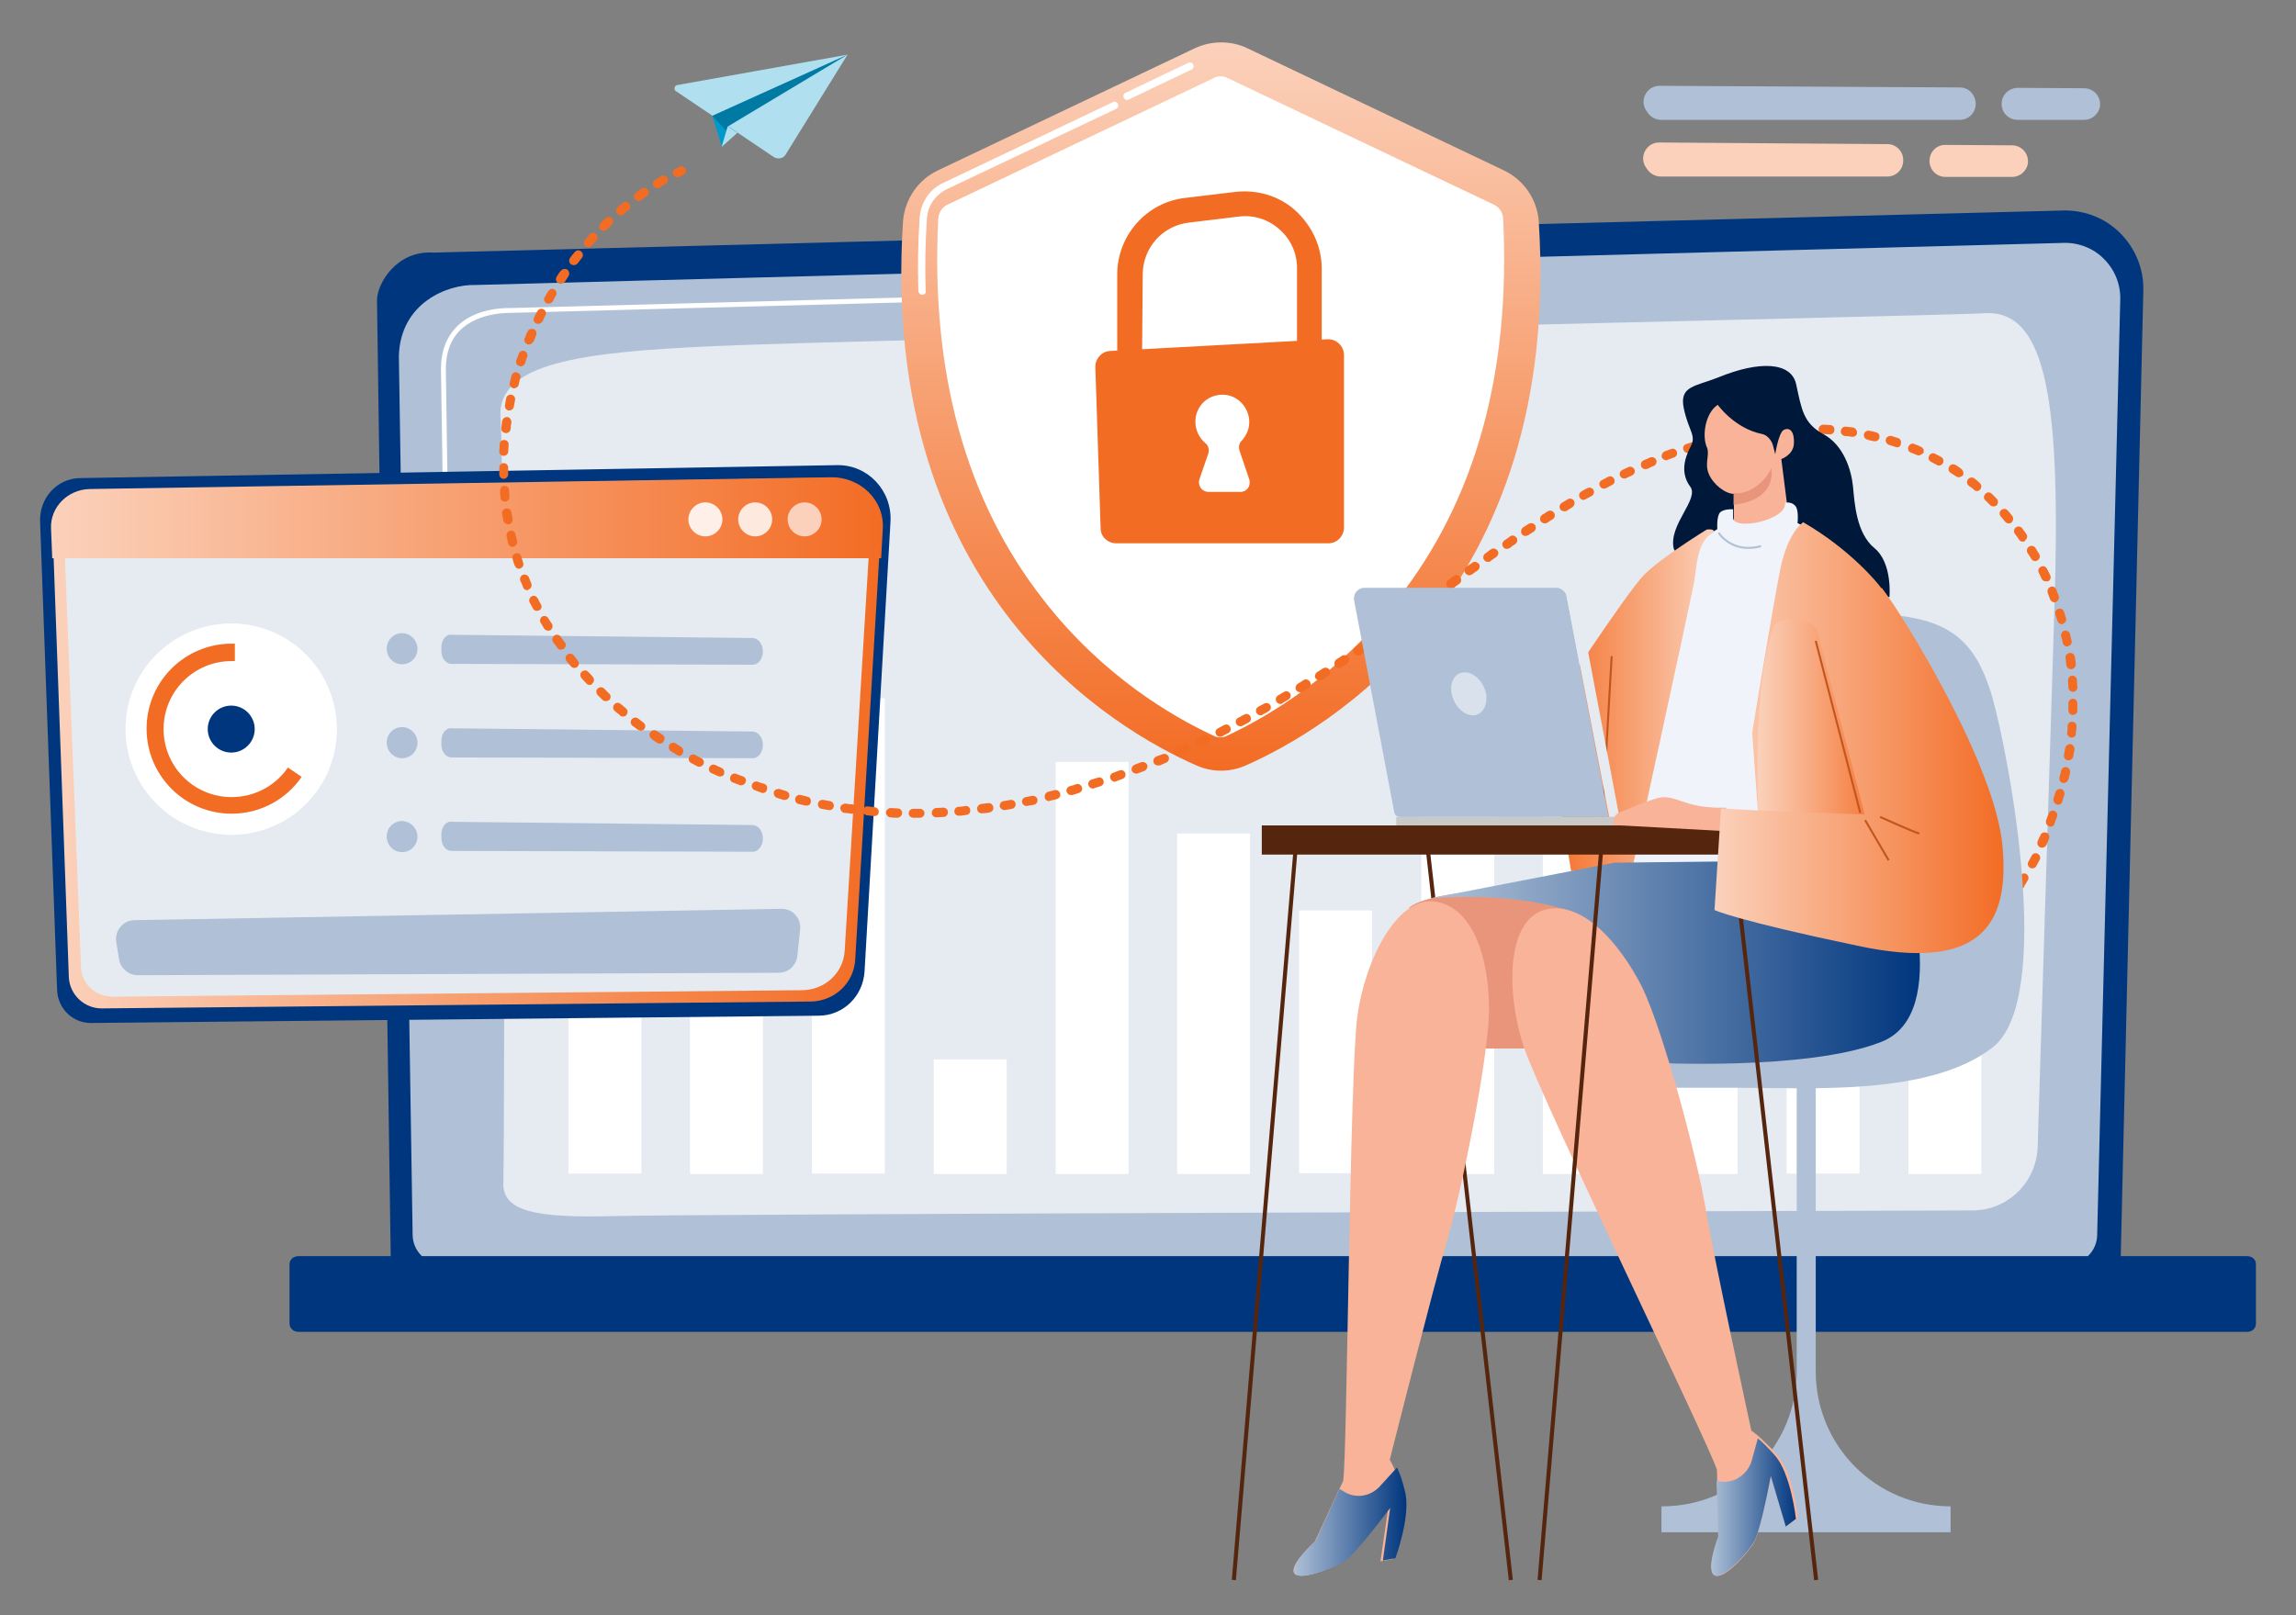 <svg width="567" height="399" viewBox="0 0 567 399" fill="none" xmlns="http://www.w3.org/2000/svg">
<rect x="0" y="0" width="567" height="399" fill="#808080" stroke="none"/>
<path d="M523.7 311.3C523.7 315.5 520.3 318.9 516.1 318.9H104.1C99.9 318.9 96.5 315.5 96.5 311.3L93.1 74.2C93.1 70 98 61.8 107 62.4L509.6 52C514.9 51.9 519.9 53.9 523.6 57.6C527.3 61.3 529.4 66.4 529.3 71.6L523.7 311.3Z" fill="#00367E"/>
<path d="M517.9 305C517.9 309 514.6 312.3 510.6 312.3H109.2C105.2 312.3 101.9 309 101.9 305L98.5 87.9C98.9 74.8 110.5 70.2 117.4 70.4L509.6 60C513.3 59.9 517 61.3 519.6 64C522.3 66.7 523.7 70.3 523.6 74L517.9 305Z" fill="#B0C1D7"/>
<path d="M111.1 201.3C110.8 201.3 110.5 201.1 110.5 200.7L110.3 183.3C110.3 183 110.5 182.7 110.9 182.7C111.2 182.7 111.5 182.9 111.5 183.3L111.7 200.7C111.7 201 111.5 201.3 111.1 201.3Z" fill="white"/>
<path d="M110.5 158.5C110.2 158.5 109.9 158.3 109.9 157.9L108.9 91.1C108.9 86.7 110.3 83.1 113 80.5C117.8 75.8 125.6 76.1 125.9 76.1L249.1 72.8C249.4 72.8 249.7 73 249.7 73.4C249.7 73.7 249.5 74 249.1 74L125.9 77.3C125.6 77.3 118.4 77.1 113.8 81.4C111.3 83.8 110.1 87.1 110.1 91.2L111.1 158C111.1 158.3 110.8 158.5 110.5 158.5Z" fill="white"/>
<path d="M124.3 292.2C124.7 274.4 124.6 116.8 123.6 103.2C122.6 89.6 143.7 87 176.2 85.5C208.7 84 482.7 77.9 489.8 77.4C505.7 76.1 509 99.9 507.3 151.4C506.1 190.2 504.1 253.9 503.2 283.3C502.9 292.1 495.8 299 487.1 299C421.1 299.2 168.4 299.9 151.5 300.4C132.1 300.9 124.1 299.2 124.3 292.2Z" fill="#E6EBF2"/>
<path d="M554.9 310.3H73.7C72.5 310.3 71.5 311.1 71.5 312.3V327C71.5 328 72.4 329 73.7 329H554.9C556.1 329 557.1 328.2 557.1 327V312.3C557.1 311.1 556.2 310.3 554.9 310.3Z" fill="#00367E"/>
<path d="M158.4 211.9H140.4V289.9H158.4V211.9Z" fill="white"/>
<path d="M188.4 238.7H170.4V290H188.4V238.7Z" fill="white"/>
<path d="M218.5 172.5H200.5V289.9H218.5V172.5Z" fill="white"/>
<path d="M248.601 261.7H230.601V290H248.601V261.7Z" fill="white"/>
<path d="M278.7 188.2H260.7V290H278.7V188.2Z" fill="white"/>
<path d="M308.7 205.9H290.7V290H308.7V205.9Z" fill="white"/>
<path d="M338.801 224.9H320.801V289.8H338.801V224.9Z" fill="white"/>
<path d="M369 148.7H351V290H369V148.7Z" fill="white"/>
<path d="M399 163.7H381V290H399V163.7Z" fill="white"/>
<path d="M429.101 186.3H411.101V290H429.101V186.3Z" fill="white"/>
<path d="M459.2 264.3H441.2V289.9H459.2V264.3Z" fill="white"/>
<path d="M489.301 214.6H471.301V290H489.301V214.6Z" fill="white"/>
<path d="M97 155.3C97 155.2 97 155 97.1 154.9L97 155.3Z" fill="#F36C24"/>
<path d="M97 202.4C97 202.3 97 202.1 97.1 202L97 202.4Z" fill="url(#paint0_linear_287_31010)"/>
<path d="M483.999 21.6L409.799 21.2C406.799 21.2 404.899 24.5 406.399 27.1L406.799 27.7C407.499 28.8 408.799 29.6 410.099 29.6H483.999C486.199 29.6 487.899 27.8 487.899 25.7V25.5C487.799 23.4 486.199 21.6 483.999 21.6Z" fill="#B0C1D7"/>
<path d="M494.3 25.6V25.7C494.3 27.9 496.1 29.6 498.2 29.6H514.7C516.5 29.6 518 28.4 518.5 26.7C519.1 24.2 517.3 21.9 514.8 21.8L498.3 21.7C496.1 21.7 494.3 23.5 494.3 25.6Z" fill="#B0C1D7"/>
<path d="M466.1 35.6L409.7 35.2C406.7 35.2 404.8 38.5 406.3 41.1L406.7 41.7C407.4 42.8 408.7 43.6 410 43.6H466.1C468.3 43.6 470 41.8 470 39.7V39.5C470 37.4 468.3 35.6 466.1 35.6Z" fill="#FBD1BB"/>
<path d="M476.5 39.7V39.8C476.5 42 478.3 43.7 480.4 43.7H496.9C498.7 43.7 500.2 42.5 500.7 40.8C501.3 38.3 499.5 36 497 35.9L480.5 35.8C478.3 35.7 476.5 37.5 476.5 39.7Z" fill="#FBD1BB"/>
<path d="M380 54.7C379.6 49.3 376.4 44.5 371.4 42.1L308 11.9C304 10 299.2 10 295.1 11.9L231.6 42.1C226.7 44.4 223.4 49.3 223 54.7C217 147 276.1 180.6 295.5 189.1C299.4 190.8 303.7 190.8 307.6 189.1C326.9 180.6 385.9 147 380 54.7Z" fill="url(#paint1_linear_287_31010)"/>
<path d="M227.7 72.8C227.2 72.8 226.9 72.4 226.8 72C226.6 66.1 226.7 60 227.1 53.8C227.4 50 229.6 46.6 233.1 45.1L274.9 25.2C275.4 25 275.8 25.2 276.1 25.7C276.3 26.2 276.1 26.6 275.6 26.9L233.9 46.7C231 48.1 229.1 50.8 228.9 54C228.5 60.2 228.4 66.2 228.6 72C228.7 72.4 228.3 72.8 227.7 72.8Z" fill="white"/>
<path d="M371.2 54C371.1 52.4 370.2 51.1 368.8 50.5L303.2 19.3C302.1 18.7 300.8 18.7 299.7 19.3L234.1 50.5C232.7 51.1 231.8 52.5 231.7 54C229.8 92 238.5 123.7 257.7 148.2C272.3 167 289.5 177 299.6 181.7C300.7 182.3 302 182.3 303.1 181.7C313.1 177 330.3 167 345 148.2C364.4 123.6 373.1 92 371.2 54Z" fill="white"/>
<path d="M282 92.2H275.9V67.8C275.9 58.2 283.1 50 292.6 48.9L305.1 47.4C310.5 46.8 316 48.4 320 52.1C324 55.8 326.4 60.9 326.4 66.3V87.6H320.3V66.2C320.3 62.5 318.7 59 315.9 56.6C313.2 54.2 309.5 53 305.9 53.5L293.5 55C287 55.8 282.2 61.3 282.2 67.8L282 92.2Z" fill="#F36C24"/>
<path d="M274.1 86.7L327.8 83.8C329.9 83.7 331.9 85.4 331.9 87.7V130.3C331.9 132.4 330.2 134.2 328.1 134.2H275.6C273.6 134.2 271.8 132.6 271.8 130.5L270.5 90.8C270.4 88.6 272.1 86.8 274.1 86.7Z" fill="#F36C24"/>
<path d="M308.5 118.4L306.1 111.3C305.8 110.5 306 109.5 306.6 108.9C307.8 107.6 308.6 105.9 308.5 103.9C308.3 100.5 305.6 97.6 302.1 97.5C298.2 97.4 295.2 100.4 295.2 104.2C295.2 106.3 296.2 108.2 297.6 109.4C298.4 110 298.7 111.1 298.4 112L296.2 118.4C295.7 119.9 296.8 121.5 298.4 121.5H306.2C307.9 121.6 309 120 308.5 118.4Z" fill="white"/>
<path d="M278.299 24.7C277.899 24.7 277.699 24.5 277.499 24.1C277.299 23.6 277.499 23.1 277.999 22.9L293.499 15.5C293.999 15.3 294.5 15.5 294.7 16C294.9 16.5 294.7 17 294.2 17.2L278.7 24.6C278.5 24.6 278.399 24.7 278.299 24.7Z" fill="white"/>
<path d="M19.7 118.1L206.8 114.9C214.3 114.8 220.4 121.2 219.9 129L213.5 240C213.1 246.1 208.3 250.8 202.3 250.9L22.4 252.7C18 252.7 14.3 249.2 14.1 244.6L9.9 128.8C9.7 123 14.1 118.2 19.7 118.1Z" fill="#00367E"/>
<path d="M13 131.1C12.8 125.6 17.1 121.1 22.5 121L204.7 118C212 117.9 217.9 124 217.5 131.4L211.2 237C210.9 242.8 206.1 247.3 200.3 247.4L25.1 249.1C20.8 249.1 17.2 245.7 17 241.4L13 131.1Z" fill="url(#paint2_linear_287_31010)"/>
<path d="M15.9 134.4C15.7 129.2 19.9 124.9 25.2 124.8L202.3 121.9C209.4 121.8 215.2 127.6 214.7 134.6L208.6 234.8C208.3 240.3 203.7 244.6 198 244.6L27.8 246.2C23.6 246.2 20.1 243 20 238.9L15.9 134.4Z" fill="#E6EBF2"/>
<path d="M205.2 117.9L22.201 120.8C16.701 120.9 12.4 125.3 12.601 130.5L12.9 137.9H217.6L218 130.7C218.5 123.7 212.6 117.8 205.2 117.9Z" fill="url(#paint3_linear_287_31010)"/>
<path d="M198.7 132.5C196.4 132.5 194.5 130.6 194.5 128.3C194.5 126 196.4 124.1 198.7 124.1C201 124.1 202.9 126 202.9 128.3C202.9 130.6 201 132.5 198.7 132.5Z" fill="#FBD1BB"/>
<path d="M186.5 132.5C184.2 132.5 182.3 130.6 182.3 128.3C182.3 126 184.2 124.1 186.5 124.1C188.8 124.1 190.7 126 190.7 128.3C190.7 130.6 188.8 132.5 186.5 132.5Z" fill="#FDE9DE"/>
<path d="M174.2 132.5C171.9 132.5 170 130.6 170 128.3C170 126 171.9 124.1 174.2 124.1C176.5 124.1 178.4 126 178.4 128.3C178.4 130.6 176.5 132.5 174.2 132.5Z" fill="#FEF0E9"/>
<path d="M82.5 186.1C85.8 172.1 77.1 158 63.1 154.7C49.1 151.4 35 160.1 31.7 174.1C28.4 188.1 37.1 202.2 51.1 205.5C65.1 208.9 79.2 200.2 82.5 186.1Z" fill="white"/>
<path d="M57.1 185.9C60.3 185.9 62.9 183.3 62.9 180.1C62.9 176.9 60.3 174.3 57.1 174.3C53.9 174.3 51.3 176.9 51.3 180.1C51.3 183.3 53.9 185.9 57.1 185.9Z" fill="#00367E"/>
<path d="M71.1 189.6C68.1 194 63 196.9 57.2 196.9C47.9 196.9 40.4 189.4 40.4 180.1C40.4 170.8 47.9 163.3 57.2 163.3C57.5 163.3 57.8 163.3 58 163.3V159C57.7 159 57.4 159 57.2 159C45.6 159 36.2 168.4 36.2 180C36.2 191.6 45.6 201 57.2 201C64.4 201 70.7 197.4 74.5 191.9L71.1 189.6Z" fill="#F36C24"/>
<path d="M103.1 160.3C103.1 162.4 101.4 164.1 99.3 164.1C97.2 164.1 95.5 162.4 95.5 160.2C95.5 158.1 97.2 156.4 99.3 156.4C101.4 156.4 103.1 158.2 103.1 160.3Z" fill="#B0C1D7"/>
<path d="M103.1 183.5C103.1 185.6 101.4 187.3 99.3 187.3C97.2 187.3 95.5 185.6 95.5 183.4C95.5 181.3 97.2 179.6 99.3 179.6C101.4 179.6 103.1 181.4 103.1 183.5Z" fill="#B0C1D7"/>
<path d="M95.9 183.2C95.9 183.1 95.9 182.9 96 182.8L95.9 183.2Z" fill="#F36C24"/>
<path d="M103.1 206.7C103.1 208.8 101.4 210.5 99.3 210.5C97.2 210.5 95.5 208.8 95.5 206.6C95.5 204.5 97.2 202.8 99.3 202.8C101.4 202.9 103.1 204.6 103.1 206.7Z" fill="#B0C1D7"/>
<path d="M109 160.1V160.8C109 162.6 110.1 164 111.5 164L185.9 164.2C187.3 164.2 188.4 162.7 188.4 160.9C188.4 159.1 187.3 157.7 185.9 157.6L111.5 156.8C110.1 156.6 108.9 158.2 109 160.1Z" fill="#B0C1D7"/>
<path d="M109 183.2V183.9C109 185.7 110.1 187.1 111.5 187.1L185.9 187.3C187.3 187.3 188.4 185.8 188.4 184C188.4 182.2 187.3 180.8 185.9 180.7L111.5 179.9C110.1 179.7 108.9 181.3 109 183.2Z" fill="#B0C1D7"/>
<path d="M109 206.3V207C109 208.8 110.1 210.2 111.5 210.2L185.9 210.4C187.3 210.4 188.4 208.9 188.4 207.1C188.4 205.3 187.3 203.9 185.9 203.8L111.5 203C110.1 202.8 108.9 204.4 109 206.3Z" fill="#B0C1D7"/>
<path d="M197.6 229.6C197.9 226.8 195.7 224.4 192.9 224.5L33.2 227.3C30.4 227.3 28.3 229.9 28.7 232.6L29.4 237C29.8 239.2 31.7 240.9 34 240.9L192.3 240.3C194.7 240.3 196.6 238.5 196.9 236.2L197.6 229.6Z" fill="#B0C1D7"/>
<path d="M496.1 224.3C495.9 224.3 495.7 224.2 495.5 224.1C495 223.8 494.8 223.1 495.2 222.5C495.5 222 495.8 221.6 496.1 221.1C496.4 220.6 497.1 220.4 497.7 220.8C498.2 221.1 498.4 221.8 498 222.4C497.7 222.9 497.4 223.4 497.1 223.8C496.9 224.1 496.5 224.3 496.1 224.3ZM499.1 219.5C498.9 219.5 498.7 219.4 498.5 219.3C498 219 497.8 218.3 498.1 217.8C498.4 217.3 498.7 216.8 498.9 216.3C499.2 215.8 499.9 215.6 500.4 215.9C500.9 216.2 501.1 216.9 500.8 217.4C500.5 217.9 500.2 218.4 499.9 218.9C499.9 219.3 499.5 219.5 499.1 219.5ZM501.9 214.5C501.7 214.5 501.5 214.5 501.4 214.4C500.8 214.1 500.6 213.4 500.9 212.9C501.2 212.4 501.4 211.9 501.7 211.4C502 210.8 502.7 210.6 503.2 210.9C503.8 211.2 504 211.9 503.7 212.4C503.4 212.9 503.2 213.4 502.9 213.9C502.7 214.3 502.3 214.5 501.9 214.5ZM504.3 209.4C504.1 209.4 504 209.4 503.8 209.3C503.2 209 503 208.4 503.2 207.8C503.4 207.3 503.6 206.8 503.9 206.3C504.1 205.7 504.8 205.5 505.4 205.7C506 205.9 506.2 206.6 506 207.2C505.8 207.7 505.6 208.3 505.3 208.8C505.1 209.2 504.7 209.4 504.3 209.4ZM506.4 204.2C506.3 204.2 506.1 204.2 506 204.1C505.4 203.9 505.1 203.2 505.3 202.6C505.5 202.1 505.7 201.5 505.9 201C506.1 200.4 506.8 200.1 507.3 200.3C507.9 200.5 508.2 201.2 508 201.7C507.8 202.2 507.6 202.8 507.4 203.3C507.3 203.9 506.9 204.2 506.4 204.2ZM225.5 202C224.9 202 224.4 201.5 224.4 200.9C224.4 200.3 224.9 199.8 225.5 199.8C226.1 199.8 226.6 199.8 227.2 199.8C227.8 199.8 228.3 200.3 228.3 200.9C228.3 201.5 227.8 202 227.2 202C226.7 202 226.1 202 225.5 202ZM221.6 202C221 202 220.4 202 219.9 201.9C219.3 201.9 218.8 201.3 218.8 200.7C218.8 200.1 219.4 199.6 220 199.6C220.6 199.6 221.1 199.7 221.7 199.7C222.3 199.7 222.8 200.2 222.8 200.9C222.7 201.5 222.2 202 221.6 202ZM231.2 201.9C230.6 201.9 230.1 201.4 230.1 200.8C230.1 200.2 230.6 199.6 231.2 199.6C231.8 199.6 232.3 199.5 232.9 199.5C233.5 199.5 234.1 199.9 234.1 200.6C234.1 201.2 233.7 201.8 233 201.8C232.4 201.8 231.8 201.9 231.2 201.9ZM215.9 201.6C215.2 201.5 214.7 201.5 214.1 201.4C213.5 201.3 213 200.8 213.1 200.2C213.2 199.6 213.7 199.1 214.3 199.2C214.9 199.3 215.4 199.3 216 199.4C216.6 199.5 217.1 200 217 200.6C217 201.2 216.5 201.6 215.9 201.6ZM236.8 201.5C236.2 201.5 235.7 201.1 235.7 200.5C235.6 199.9 236.1 199.3 236.7 199.3C237.3 199.3 237.8 199.2 238.4 199.1C239 199 239.6 199.5 239.6 200.1C239.7 200.7 239.2 201.3 238.6 201.3C238 201.4 237.5 201.5 236.8 201.5ZM210.3 201C210.2 201 210.2 201 210.2 201C209.6 200.9 209.1 200.8 208.5 200.8C207.9 200.7 207.5 200.1 207.5 199.5C207.6 198.9 208.2 198.5 208.8 198.5C209.4 198.6 209.9 198.7 210.5 198.7C211.1 198.8 211.6 199.3 211.5 200C211.4 200.6 210.9 201 210.3 201ZM242.4 200.9C241.8 200.9 241.4 200.5 241.3 199.9C241.2 199.3 241.7 198.7 242.3 198.6C242.9 198.5 243.4 198.5 244 198.4C244.6 198.3 245.2 198.7 245.3 199.4C245.4 200 245 200.6 244.3 200.7C243.7 200.8 243.2 200.9 242.6 200.9C242.5 200.9 242.5 200.9 242.4 200.9ZM204.8 200.1C204.7 200.1 204.7 200.1 204.6 200.1C204 200 203.5 199.9 202.9 199.8C202.3 199.7 201.9 199.1 202 198.5C202.1 197.9 202.7 197.5 203.3 197.6C203.9 197.7 204.4 197.8 205 197.9C205.6 198 206 198.6 205.9 199.2C205.8 199.8 205.3 200.2 204.8 200.1ZM248 200.1C247.5 200.1 247 199.7 246.9 199.2C246.8 198.6 247.2 198 247.8 197.9C248.4 197.8 248.9 197.7 249.5 197.6C250.1 197.5 250.7 197.9 250.8 198.5C250.9 199.1 250.5 199.7 249.9 199.8C249.3 199.9 248.8 200 248.2 200.1C248.1 200.1 248 200.1 248 200.1ZM253.5 199.1C253 199.1 252.5 198.7 252.4 198.2C252.3 197.6 252.7 197 253.3 196.9C253.9 196.8 254.4 196.7 254.9 196.6C255.5 196.5 256.1 196.9 256.2 197.5C256.3 198.1 255.9 198.7 255.3 198.8C254.7 198.9 254.2 199 253.5 199.1C253.7 199.1 253.6 199.1 253.5 199.1ZM199.2 199C199.1 199 199 199 198.9 199C198.3 198.9 197.8 198.7 197.2 198.6C196.6 198.5 196.2 197.8 196.4 197.2C196.5 196.6 197.2 196.2 197.8 196.4C198.3 196.5 198.9 196.7 199.4 196.8C200 196.9 200.4 197.5 200.2 198.2C200.2 198.7 199.7 199 199.2 199ZM508.2 198.8C508.1 198.8 508 198.8 507.9 198.7C507.3 198.5 507 197.9 507.1 197.3C507.3 196.8 507.4 196.2 507.6 195.7C507.8 195.1 508.4 194.8 509 194.9C509.6 195.1 509.9 195.7 509.8 196.3C509.6 196.9 509.5 197.4 509.3 197.9C509.2 198.5 508.7 198.8 508.2 198.8ZM259.1 197.9C258.6 197.9 258.1 197.6 258 197C257.9 196.4 258.2 195.8 258.8 195.6C259.3 195.5 259.9 195.3 260.4 195.2C261 195 261.6 195.4 261.8 196C262 196.6 261.6 197.2 261 197.4C260.4 197.5 259.9 197.7 259.3 197.8C259.2 197.8 259.1 197.9 259.1 197.9ZM193.8 197.6C193.7 197.6 193.6 197.6 193.5 197.6C193 197.4 192.4 197.3 191.9 197.1C191.3 196.9 191 196.3 191.1 195.7C191.2 195.1 191.9 194.8 192.5 194.9C193 195.1 193.6 195.2 194.1 195.4C194.7 195.6 195.1 196.2 194.9 196.8C194.7 197.3 194.3 197.6 193.8 197.6ZM264.5 196.4C264 196.4 263.6 196.1 263.4 195.6C263.2 195 263.6 194.4 264.2 194.2C264.7 194.1 265.3 193.9 265.8 193.7C266.4 193.5 267 193.9 267.2 194.5C267.4 195.1 267 195.7 266.4 195.9C265.9 196.1 265.3 196.2 264.8 196.4C264.7 196.4 264.6 196.4 264.5 196.4ZM188.4 195.9C188.3 195.9 188.2 195.9 188 195.8C187.5 195.6 186.9 195.4 186.4 195.2C185.8 195 185.5 194.3 185.7 193.8C185.9 193.2 186.6 192.9 187.1 193.1C187.6 193.3 188.2 193.5 188.7 193.6C189.3 193.8 189.6 194.4 189.4 195C189.3 195.6 188.8 195.9 188.4 195.9ZM269.9 194.8C269.4 194.8 269 194.5 268.8 194C268.6 193.4 268.9 192.8 269.5 192.6C270 192.4 270.6 192.3 271.1 192.1C271.7 191.9 272.3 192.2 272.5 192.8C272.7 193.4 272.4 194 271.8 194.2C271.3 194.4 270.7 194.5 270.2 194.7C270.2 194.8 270.1 194.8 269.9 194.8ZM183 194C182.9 194 182.7 194 182.6 193.9C182.1 193.7 181.5 193.5 181 193.3C180.4 193.1 180.1 192.4 180.4 191.8C180.6 191.2 181.3 190.9 181.9 191.2C182.4 191.4 182.9 191.6 183.5 191.8C184.1 192 184.4 192.7 184.1 193.3C183.9 193.7 183.5 194 183 194ZM509.7 193.4C509.6 193.4 509.5 193.4 509.4 193.4C508.8 193.3 508.4 192.6 508.6 192C508.7 191.5 508.9 190.9 509 190.4C509.1 189.8 509.7 189.4 510.3 189.5C510.9 189.6 511.3 190.2 511.2 190.8C511.1 191.4 511 191.9 510.8 192.5C510.7 193 510.2 193.4 509.7 193.4ZM275.3 193.1C274.8 193.1 274.4 192.8 274.2 192.3C274 191.7 274.3 191.1 274.9 190.9C275.4 190.7 276 190.5 276.5 190.3C277.1 190.1 277.7 190.4 277.9 191C278.1 191.6 277.8 192.2 277.2 192.4C276.7 192.6 276.1 192.8 275.6 193C275.6 193.1 275.4 193.1 275.3 193.1ZM177.8 191.8C177.6 191.8 177.5 191.8 177.3 191.7C176.8 191.5 176.3 191.2 175.7 191C175.1 190.7 174.9 190.1 175.2 189.5C175.5 188.9 176.1 188.7 176.7 189C177.2 189.2 177.7 189.5 178.2 189.7C178.8 190 179 190.6 178.8 191.2C178.7 191.6 178.3 191.8 177.8 191.8ZM280.6 191.1C280.1 191.1 279.7 190.8 279.5 190.4C279.3 189.8 279.6 189.2 280.2 188.9C280.7 188.7 281.2 188.5 281.8 188.3C282.4 188.1 283 188.4 283.3 188.9C283.5 189.5 283.2 190.1 282.7 190.4C282.2 190.6 281.6 190.8 281.1 191C280.9 191.1 280.8 191.1 280.6 191.1ZM172.7 189.4C172.5 189.4 172.4 189.4 172.2 189.3C171.7 189 171.2 188.8 170.7 188.5C170.1 188.2 169.9 187.5 170.2 187C170.5 186.4 171.2 186.2 171.7 186.5C172.2 186.8 172.7 187 173.2 187.3C173.8 187.6 174 188.3 173.7 188.8C173.5 189.2 173.1 189.4 172.7 189.4ZM285.9 189.1C285.5 189.1 285 188.8 284.9 188.4C284.7 187.8 284.9 187.2 285.5 186.9C286 186.7 286.5 186.5 287.1 186.3C287.7 186.1 288.3 186.3 288.6 186.9C288.8 187.5 288.6 188.1 288 188.4C287.5 188.6 287 188.8 286.4 189.1C286.2 189 286 189.1 285.9 189.1ZM510.8 187.8C510.7 187.8 510.7 187.8 510.6 187.8C510 187.7 509.6 187.1 509.7 186.5C509.8 185.9 509.9 185.4 510 184.8C510.1 184.2 510.7 183.8 511.3 183.8C511.9 183.9 512.3 184.5 512.3 185.1C512.2 185.7 512.1 186.2 512 186.8C511.9 187.4 511.4 187.8 510.8 187.8ZM291.1 186.9C290.7 186.9 290.3 186.6 290.1 186.2C289.8 185.6 290.1 185 290.7 184.7C291.2 184.5 291.7 184.2 292.2 184C292.8 183.7 293.4 184 293.7 184.6C294 185.2 293.7 185.8 293.1 186.1C292.6 186.3 292.1 186.6 291.5 186.8C291.4 186.8 291.2 186.9 291.1 186.9ZM167.8 186.7C167.6 186.7 167.4 186.7 167.2 186.5C166.7 186.2 166.2 185.9 165.7 185.6C165.2 185.3 165 184.6 165.3 184C165.6 183.5 166.3 183.3 166.8 183.6C167.3 183.9 167.8 184.2 168.2 184.5C168.7 184.8 168.9 185.5 168.6 186C168.5 186.5 168.1 186.7 167.8 186.7ZM296.2 184.5C295.8 184.5 295.4 184.3 295.2 183.9C294.9 183.3 295.2 182.7 295.7 182.4C296.2 182.2 296.7 181.9 297.2 181.7C297.8 181.4 298.4 181.7 298.7 182.2C299 182.8 298.7 183.4 298.2 183.7C297.7 183.9 297.2 184.2 296.7 184.4C296.5 184.5 296.4 184.5 296.2 184.5ZM162.9 183.7C162.7 183.7 162.5 183.6 162.3 183.5C161.8 183.2 161.3 182.9 160.9 182.5C160.4 182.1 160.2 181.4 160.6 180.9C161 180.4 161.7 180.2 162.2 180.6C162.7 180.9 163.1 181.2 163.6 181.5C164.1 181.8 164.3 182.5 163.9 183.1C163.7 183.5 163.3 183.7 162.9 183.7ZM511.6 182.2H511.5C510.9 182.1 510.4 181.6 510.5 181C510.6 180.4 510.6 179.9 510.6 179.3C510.6 178.7 511.2 178.2 511.8 178.3C512.4 178.3 512.9 178.9 512.8 179.5C512.8 180.1 512.7 180.6 512.6 181.2C512.7 181.8 512.2 182.2 511.6 182.2ZM301.3 182C300.9 182 300.5 181.8 300.3 181.4C300 180.8 300.2 180.2 300.8 179.9C301.3 179.6 301.8 179.4 302.3 179.1C302.9 178.8 303.5 179 303.8 179.6C304.1 180.2 303.9 180.8 303.3 181.1C302.8 181.4 302.3 181.6 301.8 181.9C301.6 182 301.5 182 301.3 182ZM158.3 180.5C158.1 180.5 157.8 180.4 157.6 180.3C157.1 180 156.7 179.6 156.2 179.3C155.7 178.9 155.6 178.2 156 177.7C156.4 177.2 157.1 177.1 157.6 177.5C158 177.8 158.5 178.2 158.9 178.5C159.4 178.9 159.5 179.6 159.1 180.1C159 180.3 158.6 180.5 158.3 180.5ZM306.3 179.4C305.9 179.4 305.5 179.2 305.3 178.8C305 178.2 305.2 177.6 305.8 177.3C306.3 177 306.8 176.8 307.3 176.5C307.8 176.2 308.5 176.4 308.8 177C309.1 177.6 308.9 178.2 308.3 178.5C307.8 178.8 307.3 179 306.8 179.3C306.7 179.4 306.5 179.4 306.3 179.4ZM153.8 177C153.5 177 153.3 176.9 153.1 176.7C152.7 176.3 152.2 176 151.8 175.6C151.3 175.2 151.3 174.5 151.7 174C152.1 173.5 152.8 173.5 153.3 173.9C153.7 174.3 154.2 174.6 154.6 175C155.1 175.4 155.1 176.1 154.7 176.6C154.5 176.9 154.2 177 153.8 177ZM311.3 176.7C310.9 176.7 310.5 176.5 310.3 176.1C310 175.6 310.2 174.9 310.7 174.6C311.2 174.3 311.7 174.1 312.2 173.8C312.7 173.5 313.4 173.7 313.7 174.2C314 174.7 313.8 175.4 313.3 175.7C312.8 176 312.3 176.3 311.8 176.5C311.7 176.7 311.5 176.7 311.3 176.7ZM511.9 176.6C511.2 176.6 510.8 176.1 510.8 175.4C510.8 174.8 510.8 174.3 510.8 173.7C510.8 173.1 511.3 172.6 511.9 172.6C512.5 172.6 513 173.1 513 173.7C513 174.3 513 174.8 513 175.4C513.1 176.1 512.5 176.6 511.9 176.6ZM316.2 173.9C315.8 173.9 315.4 173.7 315.2 173.3C314.9 172.8 315.1 172.1 315.6 171.8C316.1 171.5 316.6 171.2 317.1 170.9C317.6 170.6 318.3 170.8 318.6 171.3C318.9 171.8 318.7 172.5 318.2 172.8C317.7 173.1 317.2 173.4 316.7 173.7C316.6 173.9 316.4 173.9 316.2 173.9ZM149.6 173.2C149.3 173.2 149 173.1 148.8 172.9C148.4 172.5 148 172.1 147.6 171.7C147.2 171.3 147.1 170.5 147.6 170.1C148 169.7 148.7 169.6 149.2 170.1C149.6 170.5 150 170.9 150.4 171.3C150.9 171.7 150.9 172.4 150.5 172.9C150.2 173.1 149.9 173.2 149.6 173.2ZM321.1 171C320.7 171 320.3 170.8 320.1 170.5C319.8 170 319.9 169.3 320.5 168.9C321 168.6 321.5 168.3 321.9 168C322.4 167.7 323.1 167.8 323.5 168.4C323.8 168.9 323.7 169.6 323.1 170C322.6 170.3 322.1 170.6 321.6 170.9C321.5 171 321.3 171 321.1 171ZM511.9 170.9C511.3 170.9 510.8 170.4 510.8 169.8C510.8 169.2 510.7 168.7 510.7 168.1C510.7 167.5 511.1 166.9 511.7 166.9C512.3 166.9 512.9 167.3 512.9 168C512.9 168.6 513 169.1 513 169.7C513.1 170.3 512.6 170.9 511.9 170.9ZM145.6 169.2C145.3 169.2 145 169.1 144.8 168.8C144.4 168.4 144 168 143.6 167.5C143.2 167 143.2 166.3 143.7 165.9C144.2 165.5 144.9 165.5 145.3 166C145.7 166.4 146.1 166.8 146.4 167.2C146.8 167.7 146.8 168.4 146.3 168.8C146.2 169.1 145.9 169.2 145.6 169.2ZM325.9 168.1C325.5 168.1 325.2 167.9 324.9 167.6C324.6 167.1 324.7 166.4 325.3 166C325.8 165.7 326.3 165.4 326.7 165.1C327.2 164.8 327.9 164.9 328.3 165.4C328.6 165.9 328.5 166.6 328 167C327.5 167.3 327 167.6 326.6 167.9C326.3 168 326.1 168.1 325.9 168.1ZM511.4 165.3C510.8 165.3 510.4 164.9 510.3 164.3C510.2 163.7 510.2 163.2 510.1 162.6C510 162 510.4 161.4 511.1 161.3C511.7 161.2 512.3 161.6 512.4 162.3C512.5 162.9 512.6 163.4 512.6 164C512.7 164.6 512.2 165.2 511.6 165.3C511.5 165.3 511.5 165.3 511.4 165.3ZM330.6 165C330.2 165 329.9 164.8 329.7 164.5C329.4 164 329.5 163.3 330 162.9C330.5 162.6 330.9 162.3 331.4 162C331.9 161.7 332.6 161.8 333 162.3C333.3 162.8 333.2 163.5 332.7 163.9C332.2 164.2 331.8 164.5 331.3 164.8C331 165 330.8 165 330.6 165ZM141.9 165C141.6 165 141.2 164.9 141 164.6C140.6 164.2 140.3 163.7 139.9 163.3C139.5 162.8 139.6 162.1 140.1 161.7C140.6 161.3 141.3 161.4 141.7 161.9C142 162.3 142.4 162.8 142.7 163.2C143.1 163.7 143 164.4 142.5 164.8C142.4 164.9 142.1 165 141.9 165ZM335.3 161.9C334.9 161.9 334.6 161.7 334.4 161.4C334 160.9 334.2 160.2 334.7 159.8C335.2 159.5 335.6 159.2 336.1 158.9C336.6 158.5 337.3 158.7 337.7 159.2C338.1 159.7 337.9 160.4 337.4 160.8C336.9 161.1 336.5 161.4 336 161.8C335.7 161.8 335.5 161.9 335.3 161.9ZM138.5 160.5C138.1 160.5 137.8 160.3 137.6 160C137.3 159.5 136.9 159.1 136.6 158.6C136.2 158.1 136.4 157.4 136.9 157C137.4 156.6 138.1 156.8 138.5 157.3C138.8 157.8 139.1 158.2 139.5 158.7C139.9 159.2 139.7 159.9 139.2 160.3C138.9 160.4 138.7 160.5 138.5 160.5ZM510.5 159.7C510 159.7 509.5 159.3 509.4 158.8C509.3 158.3 509.2 157.7 509 157.2C508.9 156.6 509.2 156 509.8 155.8C510.4 155.7 511 156 511.2 156.6C511.3 157.2 511.4 157.7 511.6 158.3C511.7 158.9 511.3 159.5 510.7 159.6C510.7 159.7 510.6 159.7 510.5 159.7ZM340 158.7C339.6 158.7 339.3 158.5 339.1 158.2C338.7 157.7 338.9 157 339.4 156.6L340.8 155.6C341.3 155.2 342 155.4 342.4 155.9C342.8 156.4 342.6 157.1 342.1 157.5L340.7 158.5C340.4 158.6 340.2 158.7 340 158.7ZM135.4 155.8C135 155.8 134.6 155.6 134.4 155.3C134.1 154.8 133.8 154.3 133.5 153.8C133.2 153.3 133.4 152.6 133.9 152.3C134.4 152 135.1 152.2 135.4 152.7C135.7 153.2 136 153.7 136.3 154.1C136.6 154.6 136.5 155.3 135.9 155.7C135.8 155.7 135.6 155.8 135.4 155.8ZM344.6 155.4C344.2 155.4 343.9 155.2 343.7 154.9C343.3 154.4 343.5 153.7 344 153.3L345.4 152.3C345.9 151.9 346.6 152 347 152.6C347.4 153.1 347.2 153.8 346.7 154.2L345.3 155.2C345 155.3 344.8 155.4 344.6 155.4ZM509.2 154.2C508.7 154.2 508.3 153.9 508.1 153.4C507.9 152.9 507.8 152.3 507.6 151.8C507.4 151.2 507.7 150.6 508.3 150.4C508.9 150.2 509.5 150.5 509.7 151.1C509.9 151.6 510 152.2 510.2 152.7C510.4 153.3 510 153.9 509.4 154.1C509.4 154.2 509.3 154.2 509.2 154.2ZM349.1 152.1C348.8 152.1 348.4 151.9 348.2 151.6C347.8 151.1 347.9 150.4 348.4 150L349.8 149C350.3 148.6 351 148.7 351.4 149.2C351.8 149.7 351.7 150.4 351.2 150.8L349.8 151.8C349.6 152 349.4 152.1 349.1 152.1ZM132.6 150.9C132.2 150.9 131.8 150.7 131.6 150.3C131.3 149.8 131.1 149.3 130.8 148.8C130.5 148.2 130.8 147.6 131.3 147.3C131.9 147 132.5 147.3 132.8 147.8C133 148.3 133.3 148.8 133.6 149.3C133.9 149.9 133.7 150.5 133.1 150.8C132.9 150.8 132.8 150.9 132.6 150.9ZM507.4 148.8C506.9 148.8 506.5 148.5 506.3 148.1C506.1 147.6 505.9 147.1 505.7 146.5C505.5 145.9 505.7 145.3 506.3 145C506.9 144.7 507.5 145 507.8 145.6C508 146.1 508.2 146.7 508.4 147.2C508.6 147.8 508.3 148.4 507.7 148.7C507.7 148.8 507.5 148.8 507.4 148.8ZM353.7 148.8C353.4 148.8 353 148.6 352.8 148.3C352.4 147.8 352.5 147.1 353 146.7L354.4 145.7C354.9 145.3 355.6 145.4 356 145.9C356.4 146.4 356.3 147.1 355.8 147.5L354.4 148.5C354.2 148.7 353.9 148.8 353.7 148.8ZM130.2 145.8C129.8 145.8 129.3 145.5 129.2 145.1C129 144.6 128.8 144 128.5 143.5C128.3 142.9 128.5 142.3 129.1 142C129.7 141.8 130.3 142 130.6 142.6C130.8 143.1 131 143.6 131.2 144.1C131.4 144.7 131.2 145.3 130.6 145.6C130.5 145.7 130.3 145.8 130.2 145.8ZM358.3 145.4C358 145.4 357.6 145.2 357.4 144.9C357 144.4 357.1 143.7 357.6 143.3L359 142.3C359.5 141.9 360.2 142 360.6 142.6C361 143.1 360.9 143.8 360.4 144.2L359 145.2C358.7 145.4 358.5 145.4 358.3 145.4ZM505.2 143.6C504.8 143.6 504.4 143.4 504.2 143C504 142.5 503.7 142 503.5 141.5C503.2 140.9 503.4 140.3 504 140C504.6 139.7 505.2 139.9 505.5 140.5C505.8 141 506 141.5 506.3 142.1C506.6 142.7 506.3 143.3 505.8 143.6C505.5 143.6 505.3 143.6 505.2 143.6ZM362.8 142.1C362.4 142.1 362.1 141.9 361.9 141.6C361.5 141.1 361.6 140.4 362.2 140L363.6 139C364.1 138.6 364.8 138.8 365.2 139.3C365.6 139.8 365.4 140.5 364.9 140.9L363.5 141.9C363.3 142 363.1 142.1 362.8 142.1ZM128.2 140.5C127.7 140.5 127.3 140.2 127.1 139.7C126.9 139.2 126.7 138.6 126.6 138.1C126.4 137.5 126.7 136.9 127.3 136.7C127.9 136.5 128.5 136.8 128.7 137.4C128.9 137.9 129 138.5 129.2 139C129.4 139.6 129.1 140.2 128.5 140.4C128.4 140.5 128.3 140.5 128.2 140.5ZM367.4 138.8C367 138.8 366.7 138.6 366.5 138.3C366.1 137.8 366.3 137.1 366.8 136.7C367.3 136.4 367.7 136 368.2 135.7C368.7 135.3 369.4 135.5 369.8 136C370.2 136.5 370 137.2 369.5 137.6C369 137.9 368.6 138.2 368.1 138.6C367.9 138.8 367.7 138.8 367.4 138.8ZM502.6 138.6C502.2 138.6 501.8 138.4 501.6 138C501.3 137.5 501 137 500.7 136.6C500.4 136.1 500.5 135.4 501.1 135C501.6 134.7 502.3 134.8 502.7 135.4C503 135.9 503.3 136.4 503.6 136.9C503.9 137.4 503.7 138.1 503.2 138.4C502.9 138.6 502.8 138.6 502.6 138.6ZM372.1 135.6C371.7 135.6 371.4 135.4 371.2 135.1C370.8 134.6 371 133.9 371.5 133.5C372 133.2 372.4 132.9 372.9 132.5C373.4 132.1 374.1 132.3 374.5 132.8C374.9 133.3 374.7 134 374.2 134.4C373.7 134.7 373.3 135 372.8 135.4C372.5 135.5 372.3 135.6 372.1 135.6ZM126.6 135.1C126.1 135.1 125.6 134.8 125.5 134.2C125.4 133.6 125.2 133.1 125.1 132.5C125 131.9 125.3 131.3 126 131.1C126.6 131 127.2 131.3 127.3 132C127.4 132.5 127.6 133.1 127.7 133.6C127.9 134.2 127.5 134.8 126.9 135C126.8 135 126.7 135.1 126.6 135.1ZM499.5 133.8C499.1 133.8 498.8 133.6 498.6 133.3C498.3 132.8 498 132.4 497.6 131.9C497.2 131.4 497.3 130.7 497.8 130.3C498.3 129.9 499 130 499.4 130.5C499.7 131 500.1 131.4 500.4 131.9C500.8 132.4 500.6 133.1 500.1 133.5C500 133.8 499.8 133.8 499.5 133.8ZM376.7 132.4C376.3 132.4 376 132.2 375.8 131.9C375.5 131.4 375.6 130.7 376.1 130.3C376.6 130 377 129.7 377.5 129.4C378 129.1 378.7 129.2 379.1 129.7C379.4 130.2 379.3 130.9 378.8 131.3C378.3 131.6 377.9 131.9 377.4 132.2C377.2 132.3 376.9 132.4 376.7 132.4ZM125.4 129.5C124.9 129.5 124.4 129.1 124.3 128.6C124.2 128 124.1 127.5 124 126.9C123.9 126.3 124.3 125.7 125 125.6C125.6 125.5 126.2 125.9 126.3 126.6C126.4 127.2 126.5 127.7 126.6 128.2C126.7 128.8 126.3 129.4 125.7 129.5C125.5 129.5 125.5 129.5 125.4 129.5ZM496.1 129.3C495.8 129.3 495.5 129.2 495.2 128.9C494.8 128.5 494.5 128 494.1 127.6C493.7 127.1 493.7 126.4 494.2 126C494.7 125.6 495.4 125.6 495.8 126.1C496.2 126.5 496.6 127 496.9 127.4C497.3 127.9 497.2 128.6 496.8 129C496.6 129.2 496.4 129.3 496.1 129.3ZM381.5 129.3C381.1 129.3 380.8 129.1 380.5 128.8C380.2 128.3 380.3 127.6 380.8 127.2C381.3 126.9 381.8 126.6 382.2 126.3C382.7 126 383.4 126.1 383.8 126.7C384.1 127.2 384 127.9 383.4 128.3C382.9 128.6 382.4 128.9 382 129.2C381.9 129.2 381.7 129.3 381.5 129.3ZM386.3 126.3C385.9 126.3 385.5 126.1 385.3 125.8C385 125.3 385.1 124.6 385.7 124.2C386.2 123.9 386.7 123.6 387.2 123.3C387.7 123 388.4 123.2 388.7 123.7C389 124.2 388.8 124.9 388.3 125.3C387.8 125.6 387.3 125.9 386.9 126.2C386.7 126.3 386.4 126.3 386.3 126.3ZM492.3 125.1C492 125.1 491.7 125 491.5 124.8C491.1 124.4 490.7 124 490.3 123.6C489.8 123.2 489.8 122.5 490.3 122C490.7 121.5 491.4 121.5 491.9 122C492.3 122.4 492.7 122.8 493.1 123.2C493.5 123.6 493.5 124.4 493.1 124.8C492.9 125 492.6 125.1 492.3 125.1ZM124.7 123.9C124.1 123.9 123.6 123.5 123.6 122.9C123.5 122.3 123.5 121.8 123.5 121.2C123.5 120.6 123.9 120 124.5 120C125.1 120 125.7 120.4 125.7 121C125.7 121.6 125.8 122.1 125.8 122.7C125.9 123.3 125.4 123.9 124.7 123.9ZM391.1 123.5C390.7 123.5 390.3 123.3 390.1 122.9C389.8 122.4 390 121.7 390.5 121.4C391 121.1 391.5 120.8 392 120.6C392.5 120.3 393.2 120.5 393.5 121C393.8 121.5 393.6 122.2 393.1 122.5C392.6 122.8 392.1 123 391.6 123.3C391.5 123.4 391.3 123.4 391.1 123.5ZM488.2 121.3C487.9 121.3 487.7 121.2 487.5 121C487.1 120.6 486.6 120.3 486.2 120C485.7 119.6 485.6 118.9 486 118.4C486.4 117.9 487.1 117.8 487.6 118.2C488.1 118.6 488.5 118.9 488.9 119.3C489.4 119.7 489.4 120.4 489 120.9C488.8 121.2 488.5 121.3 488.2 121.3ZM396.1 120.7C395.7 120.7 395.3 120.5 395.1 120.1C394.8 119.5 395 118.9 395.6 118.6C396.1 118.3 396.6 118.1 397.1 117.8C397.7 117.5 398.3 117.7 398.6 118.3C398.9 118.9 398.7 119.5 398.1 119.8C397.6 120.1 397.1 120.3 396.6 120.6C396.4 120.7 396.3 120.7 396.1 120.7ZM124.4 118.3C123.8 118.3 123.3 117.8 123.3 117.2C123.3 116.7 123.3 116.1 123.3 115.6V115.5C123.3 114.9 123.8 114.4 124.4 114.4C125 114.4 125.5 114.9 125.5 115.5V115.6C125.5 116.1 125.5 116.6 125.5 117.2C125.5 117.7 125 118.3 124.4 118.3ZM401.1 118.2C400.7 118.2 400.3 118 400.1 117.6C399.8 117 400.1 116.4 400.6 116.1C401.1 115.9 401.6 115.6 402.1 115.4C402.7 115.1 403.3 115.4 403.6 115.9C403.9 116.5 403.6 117.1 403.1 117.4C402.6 117.6 402.1 117.9 401.6 118.1C401.5 118.2 401.3 118.2 401.1 118.2ZM483.7 117.9C483.5 117.9 483.3 117.8 483.1 117.7C482.6 117.4 482.2 117.1 481.7 116.8C481.2 116.5 481 115.8 481.4 115.2C481.7 114.7 482.4 114.5 483 114.9C483.5 115.2 484 115.5 484.4 115.9C484.9 116.3 485 117 484.7 117.5C484.4 117.7 484 117.9 483.7 117.9ZM406.3 115.9C405.9 115.9 405.4 115.6 405.3 115.2C405.1 114.6 405.3 114 405.9 113.7C406.4 113.5 406.9 113.3 407.5 113C408.1 112.8 408.7 113 409 113.6C409.2 114.2 409 114.8 408.4 115.1C407.9 115.3 407.4 115.5 406.9 115.8C406.6 115.8 406.4 115.9 406.3 115.9ZM478.9 115C478.7 115 478.5 115 478.4 114.9C477.9 114.6 477.4 114.4 476.9 114.1C476.3 113.8 476.1 113.1 476.4 112.6C476.7 112 477.4 111.8 477.9 112.1C478.4 112.4 478.9 112.6 479.4 112.9C479.9 113.2 480.1 113.9 479.8 114.4C479.7 114.7 479.3 115 478.9 115ZM411.5 113.7C411 113.7 410.6 113.4 410.4 113C410.2 112.4 410.5 111.8 411.1 111.5C411.6 111.3 412.2 111.1 412.7 110.9C413.3 110.7 413.9 111 414.1 111.6C414.3 112.2 414 112.8 413.4 113C412.9 113.2 412.3 113.4 411.8 113.6C411.8 113.7 411.6 113.7 411.5 113.7ZM124.4 112.6C123.7 112.6 123.2 112 123.3 111.4C123.3 110.8 123.4 110.3 123.4 109.7C123.4 109.1 124 108.6 124.6 108.7C125.2 108.7 125.7 109.3 125.6 109.9C125.6 110.5 125.5 111 125.5 111.6C125.5 112.1 125 112.6 124.4 112.6ZM473.8 112.5C473.7 112.5 473.5 112.5 473.4 112.4C472.9 112.2 472.4 112 471.9 111.8C471.3 111.6 471 110.9 471.3 110.3C471.6 109.7 472.2 109.4 472.8 109.7C473.3 109.9 473.9 110.1 474.4 110.4C475 110.6 475.2 111.3 475 111.9C474.6 112.2 474.2 112.5 473.8 112.5ZM416.8 111.9C416.3 111.9 415.9 111.6 415.7 111.1C415.5 110.5 415.8 109.9 416.4 109.7C416.9 109.5 417.5 109.4 418 109.2C418.6 109 419.2 109.4 419.4 110C419.6 110.6 419.2 111.2 418.6 111.4C418.1 111.6 417.5 111.7 417 111.9C417.1 111.9 416.9 111.9 416.8 111.9ZM468.5 110.5C468.4 110.5 468.3 110.5 468.1 110.4C467.6 110.2 467 110.1 466.5 109.9C465.9 109.7 465.6 109.1 465.7 108.5C465.9 107.9 466.5 107.6 467.1 107.7C467.6 107.9 468.2 108 468.7 108.2C469.3 108.4 469.6 109 469.4 109.6C469.4 110.2 469 110.5 468.5 110.5ZM422.3 110.3C421.8 110.3 421.3 110 421.2 109.5C421 108.9 421.4 108.3 422 108.1C422.6 108 423.1 107.8 423.7 107.7C424.3 107.6 424.9 107.9 425.1 108.5C425.2 109.1 424.9 109.7 424.3 109.9C423.8 110 423.2 110.2 422.7 110.3C422.5 110.3 422.4 110.3 422.3 110.3ZM427.8 109.1C427.3 109.1 426.8 108.7 426.7 108.2C426.6 107.6 427 107 427.6 106.9C428.2 106.8 428.7 106.7 429.3 106.6C429.9 106.5 430.5 106.9 430.6 107.5C430.7 108.1 430.3 108.7 429.7 108.8C429.2 108.9 428.6 109 428.1 109.1C427.9 109 427.8 109 427.8 109.1ZM463.1 109C463 109 462.9 109 462.8 109C462.3 108.9 461.7 108.8 461.2 108.6C460.6 108.5 460.2 107.9 460.3 107.3C460.4 106.7 461 106.3 461.6 106.4C462.2 106.5 462.7 106.6 463.3 106.8C463.9 106.9 464.3 107.5 464.1 108.2C464 108.6 463.6 109 463.1 109ZM433.3 108.1C432.7 108.1 432.3 107.7 432.2 107.1C432.1 106.5 432.5 105.9 433.2 105.8C433.8 105.7 434.3 105.6 434.9 105.6C435.5 105.5 436.1 106 436.2 106.6C436.3 107.2 435.8 107.8 435.2 107.9C434.6 108 434.1 108 433.5 108.1C433.4 108.1 433.4 108.1 433.3 108.1ZM457.5 107.9C457.4 107.9 457.4 107.9 457.3 107.9C456.8 107.8 456.2 107.7 455.6 107.7C455 107.6 454.5 107.1 454.6 106.4C454.7 105.8 455.2 105.3 455.9 105.4C456.5 105.5 457 105.5 457.6 105.6C458.2 105.7 458.6 106.3 458.6 106.9C458.6 107.5 458.1 107.9 457.5 107.9ZM438.9 107.4C438.3 107.4 437.8 107 437.8 106.4C437.7 105.8 438.2 105.2 438.8 105.2C439.4 105.2 439.9 105.1 440.5 105.1C441.1 105.1 441.7 105.5 441.7 106.2C441.7 106.8 441.3 107.4 440.6 107.4C440.1 107.3 439.6 107.4 438.9 107.4C439 107.4 439 107.4 438.9 107.4ZM451.9 107.3C451.3 107.3 450.7 107.2 450.2 107.2C449.6 107.2 449.1 106.6 449.1 106C449.1 105.4 449.7 104.9 450.3 104.9C450.9 104.9 451.4 105 452 105C452.6 105 453.1 105.6 453 106.2C453 106.9 452.5 107.3 451.9 107.3ZM444.6 107.1C444 107.1 443.5 106.6 443.5 106C443.5 105.4 444 104.9 444.6 104.8C445.2 104.8 445.7 104.8 446.3 104.8C446.9 104.8 447.5 105.3 447.5 105.9C447.5 106.5 447 107 446.4 107H446.3C445.7 107.1 445.1 107.1 444.6 107.1ZM124.9 107C124.2 106.9 123.7 106.4 123.8 105.7C123.9 105.1 123.9 104.6 124 104C124.1 103.4 124.7 103 125.3 103C125.9 103.1 126.3 103.7 126.3 104.3C126.2 104.9 126.1 105.4 126.1 106C126 106.6 125.5 107 124.9 107ZM125.8 101.4C125.7 101.4 125.7 101.4 125.6 101.4C125 101.3 124.6 100.7 124.7 100.1C124.8 99.5 124.9 99 125 98.4C125.1 97.8 125.7 97.4 126.3 97.5C126.9 97.6 127.3 98.2 127.2 98.8C127.1 99.3 127 99.9 126.9 100.4C126.8 101 126.3 101.4 125.8 101.4ZM127 95.9C126.9 95.9 126.8 95.9 126.7 95.9C126.1 95.7 125.7 95.1 125.9 94.5C126 93.9 126.2 93.4 126.3 92.8C126.5 92.2 127.1 91.8 127.7 92C128.3 92.2 128.7 92.8 128.5 93.4C128.3 93.9 128.2 94.5 128.1 95C128 95.5 127.5 95.9 127 95.9ZM128.6 90.5C128.5 90.5 128.4 90.5 128.2 90.4C127.6 90.2 127.3 89.6 127.5 89C127.7 88.5 127.9 87.9 128.1 87.4C128.3 86.8 129 86.5 129.5 86.7C130.1 86.9 130.4 87.6 130.2 88.1C130 88.6 129.8 89.2 129.7 89.7C129.5 90.2 129.1 90.5 128.6 90.5ZM130.6 85.1C130.5 85.1 130.3 85.1 130.2 85C129.6 84.8 129.3 84.1 129.6 83.5C129.8 83 130 82.4 130.3 81.9C130.5 81.3 131.2 81.1 131.8 81.3C132.4 81.5 132.6 82.2 132.4 82.8C132.2 83.3 132 83.8 131.8 84.3C131.4 84.9 131 85.1 130.6 85.1ZM132.9 80C132.7 80 132.6 80 132.4 79.9C131.8 79.6 131.6 79 131.9 78.4C132.1 77.9 132.4 77.4 132.7 76.9C133 76.3 133.7 76.1 134.2 76.4C134.8 76.7 135 77.4 134.7 77.9C134.4 78.4 134.2 78.9 134 79.4C133.7 79.7 133.3 80 132.9 80ZM135.5 75C135.3 75 135.1 75 134.9 74.9C134.4 74.6 134.2 73.9 134.5 73.4C134.8 72.9 135.1 72.4 135.4 71.9C135.7 71.4 136.4 71.2 136.9 71.5C137.4 71.8 137.6 72.5 137.3 73C137 73.5 136.7 74 136.5 74.5C136.2 74.8 135.9 75 135.5 75ZM138.4 70.1C138.2 70.1 138 70 137.8 69.9C137.3 69.6 137.1 68.9 137.5 68.3C137.8 67.8 138.1 67.3 138.5 66.9C138.9 66.4 139.6 66.3 140.1 66.6C140.6 67 140.7 67.7 140.4 68.2C140.1 68.7 139.8 69.1 139.5 69.6C139.1 70 138.8 70.1 138.4 70.1ZM141.7 65.5C141.5 65.5 141.2 65.4 141 65.3C140.5 64.9 140.4 64.2 140.8 63.7C141.1 63.2 141.5 62.8 141.9 62.3C142.3 61.8 143 61.7 143.5 62.1C144 62.5 144.1 63.2 143.7 63.7C143.4 64.1 143 64.6 142.7 65C142.4 65.4 142 65.5 141.7 65.5ZM145.3 61.1C145 61.1 144.8 61 144.6 60.8C144.1 60.4 144.1 59.7 144.5 59.2C144.9 58.8 145.3 58.3 145.6 57.9C146 57.4 146.7 57.4 147.2 57.8C147.7 58.2 147.7 58.9 147.3 59.4C146.9 59.8 146.6 60.2 146.2 60.6C145.9 61 145.6 61.1 145.3 61.1ZM149.1 57C148.8 57 148.5 56.9 148.3 56.7C147.9 56.3 147.9 55.5 148.3 55.1C148.7 54.7 149.1 54.3 149.5 53.9C150 53.5 150.7 53.5 151.1 53.9C151.5 54.4 151.5 55.1 151.1 55.5C150.7 55.9 150.3 56.3 149.9 56.7C149.7 56.9 149.4 57 149.1 57ZM153.3 53.2C153 53.2 152.7 53.1 152.4 52.8C152 52.3 152.1 51.6 152.5 51.2C152.9 50.8 153.4 50.5 153.8 50.1C154.3 49.7 155 49.8 155.4 50.3C155.8 50.8 155.7 51.5 155.2 51.9C154.8 52.3 154.3 52.6 153.9 53C153.8 53.1 153.5 53.2 153.3 53.2ZM157.7 49.7C157.4 49.7 157 49.5 156.8 49.2C156.4 48.7 156.5 48 157 47.6C157.5 47.3 157.9 46.9 158.4 46.6C158.9 46.2 159.6 46.4 160 46.9C160.4 47.4 160.2 48.1 159.7 48.5C159.2 48.8 158.8 49.1 158.3 49.5C158.2 49.6 157.9 49.7 157.7 49.7ZM162.4 46.5C162 46.5 161.6 46.3 161.4 46C161.1 45.5 161.2 44.8 161.8 44.4C162.3 44.1 162.8 43.8 163.3 43.5C163.8 43.2 164.5 43.4 164.8 43.9C165.1 44.4 164.9 45.1 164.4 45.4C163.9 45.7 163.4 46 163 46.3C162.8 46.5 162.6 46.5 162.4 46.5ZM167.3 43.8C166.9 43.8 166.5 43.6 166.3 43.2C166 42.6 166.2 42 166.8 41.7C167.1 41.5 167.5 41.4 167.8 41.2C168.4 40.9 169 41.2 169.3 41.7C169.6 42.3 169.3 42.9 168.8 43.2C168.5 43.4 168.1 43.5 167.8 43.7C167.7 43.7 167.5 43.8 167.3 43.8Z" fill="#F36C24"/>
<path d="M175.9 28.6L178.3 36.3L182.5 31.4L175.9 28.6Z" fill="#0099CB"/>
<path d="M209.3 13.5L194 38.2C193.7 38.7 193.2 39 192.7 39.1C192.2 39.2 191.6 39.1 191.1 38.8L166.9 22.5C166.6 22.3 166.5 22 166.6 21.6C166.7 21.3 166.9 21 167.3 21L209.3 13.5Z" fill="#B0DFEF"/>
<path d="M175.9 28.6L209.3 13.5L179.8 31.2L180.4 33.4L175.9 28.6Z" fill="#007AA2"/>
<path d="M182.1 32.8L178.2 36.3L179.7 31.2L182.1 32.8Z" fill="#B0DFEF"/>
<path d="M424.4 93.2C418.6 95.5 414.7 95.3 415.8 100.8C417 106.6 419.1 107.6 417.4 110.5C415.8 113.6 415.1 117.1 417.4 120.2C419.7 123.3 412.1 129.5 413.3 135.4C414.5 141.4 466.6 147.5 466.6 147.5C466.6 147.5 467.4 139.1 462.9 135.4C458.4 131.7 458 124.3 457.6 120.2C457.2 116.1 455.3 109.9 450.2 107.2C445.3 104.5 444.9 101 443.6 95.1C442.5 89.3 434.4 89.1 424.4 93.2Z" fill="#001839"/>
<path d="M352.101 205.5L373.101 390.3" stroke="#55260D" stroke-miterlimit="10"/>
<path d="M320.3 205.5L304.7 390.3" stroke="#55260D" stroke-miterlimit="10"/>
<path d="M363 259H392.4L388.5 219.3C388.5 219.3 354.6 218.7 348 224.2L363 259Z" fill="#E8957C"/>
<path d="M355 222.8C345.3 220.7 337.1 237 335.2 251C333.3 265 332.7 359.4 331.7 365.8L324.7 380.8C324.7 380.8 318.3 386.6 319.6 388.6C320.9 390.6 329.1 387.4 331.7 385.7C334.3 384 342.8 372.7 342.8 372.7L340.9 385.7L344 385.1C344 385.1 348.1 374.4 346.3 368.6C344.7 362.8 343.2 360.6 343.2 360.6C343.2 360.6 353.9 318.2 357.4 306.3C360.9 294.4 367.3 262.7 367.7 250.5C368 238 364.3 224.7 355 222.8Z" fill="#F9B398"/>
<path d="M343.3 372.5C343.3 372.5 334.7 384 332 385.7C329.3 387.4 320.7 390.7 319.7 388.6C318.4 386.5 324.9 380.6 324.9 380.6L330.8 367.8L331.8 368.4C334.7 370.3 338.5 369.7 340.8 367.1L345 362.5C345.6 363.8 346.3 365.6 346.9 368.2C348.6 374.1 344.6 384.9 344.6 384.9L341.5 385.5L343.3 372.5Z" fill="url(#paint4_linear_287_31010)"/>
<path d="M443.7 338.8V265.1H448.4V338.8C448.4 357.1 463.2 372.1 481.7 372.1V378.5H410.3V372.1C428.9 372.2 443.7 357.2 443.7 338.8Z" fill="#B0C1D7"/>
<path d="M459.3 151.6C480.3 151.6 487.5 156.9 492 172.2C496.3 187.4 507.4 247.1 492 258.8C476.6 270.7 447.4 268.7 429.7 268.7H390.4L459.3 151.6Z" fill="#B0C1D7"/>
<path d="M424.2 100C424.2 100 428.3 105.8 435.1 107.2C436.3 107.4 437.4 108.6 437.8 109.9L438.4 112.2C438.4 112.2 439.2 106.9 440.5 106.2C442.1 105.4 443.2 106.8 443 109.7C442.8 112.4 439.9 113.4 439.9 113.4L441.8 128.4L428.2 131.9V122C426.1 122 423.1 119.7 422 117.1C420.9 114.5 422.2 112.6 421.6 110.7C420.2 107.8 421.1 102 424.2 100Z" fill="#F9B398"/>
<path d="M428.101 121.8C432.201 122.4 436.501 118.3 437.401 115.6C437.401 115.6 439.301 123.4 428.101 124.7V121.8Z" fill="#E8957C"/>
<path d="M440.8 124.2C441.4 128.5 428 131.2 428 127.9V125.8C428 125.8 425.1 125.6 424.5 127C423.9 128.4 424.1 130.7 424.1 130.7L418.8 134L398 215.8L443.9 216.6V132.7L446.2 130.4L443.9 129.2C443.9 129.2 444.3 125.9 443.3 124.9C442.3 123.8 440.8 124.2 440.8 124.2Z" fill="#F1F3FA"/>
<path d="M424.4 131.6C424.4 131.6 427.7 136.9 434.9 134.9" stroke="#B0C1D7" stroke-width="0.5" stroke-miterlimit="10"/>
<g opacity="0.49">
<path d="M469.4 208.8L435.2 212.5L433.3 187L448.9 161.1L469.4 208.8Z" fill="black"/>
</g>
<path d="M421.501 130.8C421.501 130.8 410.401 137.6 406.101 141.9C401.601 146.4 381.601 177.1 381.601 177.1L388.001 215.2L403.401 213.1C403.401 213.1 417.201 149.9 418.401 143.6C419.001 140.3 419.001 133.3 423.301 131.5C423.101 131.4 423.701 130.6 421.501 130.8Z" fill="url(#paint5_linear_287_31010)"/>
<path d="M398 162.1L395.5 205.9" stroke="#C2561D" stroke-width="0.5" stroke-miterlimit="10"/>
<path d="M420.9 201.8H344.8V205.5H420.9V201.8Z" fill="#C9C9C9"/>
<path d="M345.701 201.8H397.201L386.901 147.4C386.701 146.1 385.601 145.2 384.301 145.2H337.001C335.301 145.2 334.101 146.7 334.401 148.3L344.301 200.6C344.401 201.3 345.001 201.8 345.701 201.8Z" fill="#B0C1D7"/>
<path d="M388.2 145.9C390.3 148.1 389.9 148.8 390.1 150L399.9 201.8H397.4L386.8 146.9C386.8 146.9 386.5 145.9 385.3 145.4C385.4 145.5 387.3 145.1 388.2 145.9Z" fill="#E6EBF2"/>
<path d="M358.5 171.4C359.1 174.4 361.5 176.7 363.7 176.7C366.1 176.7 367.4 174.3 367 171.4C366.4 168.4 364 166.1 361.8 166.1C359.4 166 357.9 168.4 358.5 171.4Z" fill="#D9E1EC"/>
<path d="M469.4 212.3C469.4 212.3 482.8 250.4 464.5 257.4C446.2 264.6 407.5 262.5 407.5 262.5C407.5 262.5 397.8 228.1 386.3 224.6C371.5 220.1 353.2 221.9 353.2 221.9L398.7 213.1L469.4 212.3Z" fill="url(#paint6_linear_287_31010)"/>
<path d="M381.601 224.7C371.901 227.2 371.901 245.3 376.301 258.6C380.801 272 422.201 357 424.001 363.1L424.401 379.6C424.401 379.6 421.301 387.6 423.401 389.1C425.501 390.5 431.401 384 433.101 381.1C434.701 378.4 437.401 364.6 437.401 364.6L441.501 376.9L444.001 375C444.001 375 443.001 363.7 438.701 359.2C434.601 354.7 432.501 353.4 432.501 353.4C432.501 353.4 423.201 310.6 421.201 298.5C419.201 286.4 410.901 255.1 405.601 244C399.901 232.7 390.601 222.4 381.601 224.7Z" fill="#F9B398"/>
<path d="M437.3 364.6C437.3 364.6 434.8 378.4 433 381.1C431.4 383.8 425.4 390.4 423.3 389.1C421.2 387.7 424.3 379.6 424.3 379.6L423.9 365.8L425.1 366C428.4 366.4 431.5 364.1 432.5 361.1L434.1 355.3C435.1 356.1 436.6 357.6 438.2 359.4C442.3 363.9 443.5 375.2 443.5 375.2L441 377.1L437.3 364.6Z" fill="url(#paint7_linear_287_31010)"/>
<path d="M427.5 205.5L448.5 390.3" stroke="#55260D" stroke-miterlimit="10"/>
<path d="M395.8 205.5L380.2 390.3" stroke="#55260D" stroke-miterlimit="10"/>
<path d="M434.401 203.9H311.601V211.1H434.401V203.9Z" fill="#55260D"/>
<path d="M426.2 199.5C426.2 199.5 422.1 199.7 418.6 198.9C415.1 198.1 412.8 196.6 410 197C407.9 197.4 402.8 199.5 399.9 200.7C398.7 201.1 398.3 202.6 398.5 203.8L427.7 205.4L426.2 199.5Z" fill="#F9B398"/>
<path d="M494.5 208.8C492.6 188.8 470.4 152.6 464.7 145.2L464.6 145.3C463.8 144.1 456.9 135.7 445.3 129C445.3 129 441.6 131.3 439.7 140.3C437.8 149.6 432.7 181 432.7 181L434.1 200.2L425 199.7L423.4 224.8C423.4 224.8 428.5 227.3 458.6 233.6C488.8 240.1 496.4 228.8 494.5 208.8Z" fill="url(#paint8_linear_287_31010)"/>
<path d="M460.601 202.6L466.401 212.5" stroke="#C2561D" stroke-width="0.5" stroke-miterlimit="10"/>
<path d="M464.3 201.8C464.3 201.8 472.9 205.7 474 205.9" stroke="#C2561D" stroke-width="0.5" stroke-miterlimit="10"/>
<path d="M449.6 159.1L460.5 201.2L434.2 200.2C434.2 200.2 432.6 168.9 438.1 154.8C439.4 151.5 448.1 152.7 448.9 156.1L456.8 191.5" fill="url(#paint9_linear_287_31010)"/>
<path d="M448.4 158.3L459.4 200.8" stroke="#C2561D" stroke-width="0.5" stroke-miterlimit="10"/>
<defs>
<linearGradient id="paint0_linear_287_31010" x1="9.894" y1="202.149" x2="10.184" y2="202.149" gradientUnits="userSpaceOnUse">
<stop stop-color="#4042E2"/>
<stop offset="1" stop-color="#4F52FF"/>
</linearGradient>
<linearGradient id="paint1_linear_287_31010" x1="301.537" y1="10.468" x2="301.537" y2="190.32" gradientUnits="userSpaceOnUse">
<stop stop-color="#FBD1BB"/>
<stop offset="1" stop-color="#F36C24"/>
</linearGradient>
<linearGradient id="paint2_linear_287_31010" x1="12.993" y1="183.549" x2="217.519" y2="183.549" gradientUnits="userSpaceOnUse">
<stop stop-color="#FBD1BB"/>
<stop offset="1" stop-color="#F36C24"/>
</linearGradient>
<linearGradient id="paint3_linear_287_31010" x1="12.594" y1="127.899" x2="218.03" y2="127.899" gradientUnits="userSpaceOnUse">
<stop stop-color="#FBD1BB"/>
<stop offset="1" stop-color="#F36C24"/>
</linearGradient>
<linearGradient id="paint4_linear_287_31010" x1="319.432" y1="375.889" x2="347.315" y2="375.889" gradientUnits="userSpaceOnUse">
<stop stop-color="#B0C1D7"/>
<stop offset="1" stop-color="#00367E"/>
</linearGradient>
<linearGradient id="paint5_linear_287_31010" x1="423.406" y1="172.984" x2="381.706" y2="172.984" gradientUnits="userSpaceOnUse">
<stop stop-color="#FBD1BB"/>
<stop offset="1" stop-color="#F36C24"/>
</linearGradient>
<linearGradient id="paint6_linear_287_31010" x1="353.2" y1="237.543" x2="474.132" y2="237.543" gradientUnits="userSpaceOnUse">
<stop stop-color="#B0C1D7"/>
<stop offset="1" stop-color="#00367E"/>
</linearGradient>
<linearGradient id="paint7_linear_287_31010" x1="422.629" y1="372.284" x2="443.743" y2="372.284" gradientUnits="userSpaceOnUse">
<stop stop-color="#B0C1D7"/>
<stop offset="1" stop-color="#00367E"/>
</linearGradient>
<linearGradient id="paint8_linear_287_31010" x1="423.789" y1="182.22" x2="494.951" y2="182.22" gradientUnits="userSpaceOnUse">
<stop stop-color="#FBD1BB"/>
<stop offset="1" stop-color="#F36C24"/>
</linearGradient>
<linearGradient id="paint9_linear_287_31010" x1="434.03" y1="177.026" x2="460.577" y2="177.026" gradientUnits="userSpaceOnUse">
<stop stop-color="#FBD1BB"/>
<stop offset="0.367" stop-color="#F9B591"/>
<stop offset="1" stop-color="#F57F41"/>
</linearGradient>
</defs>
</svg>

